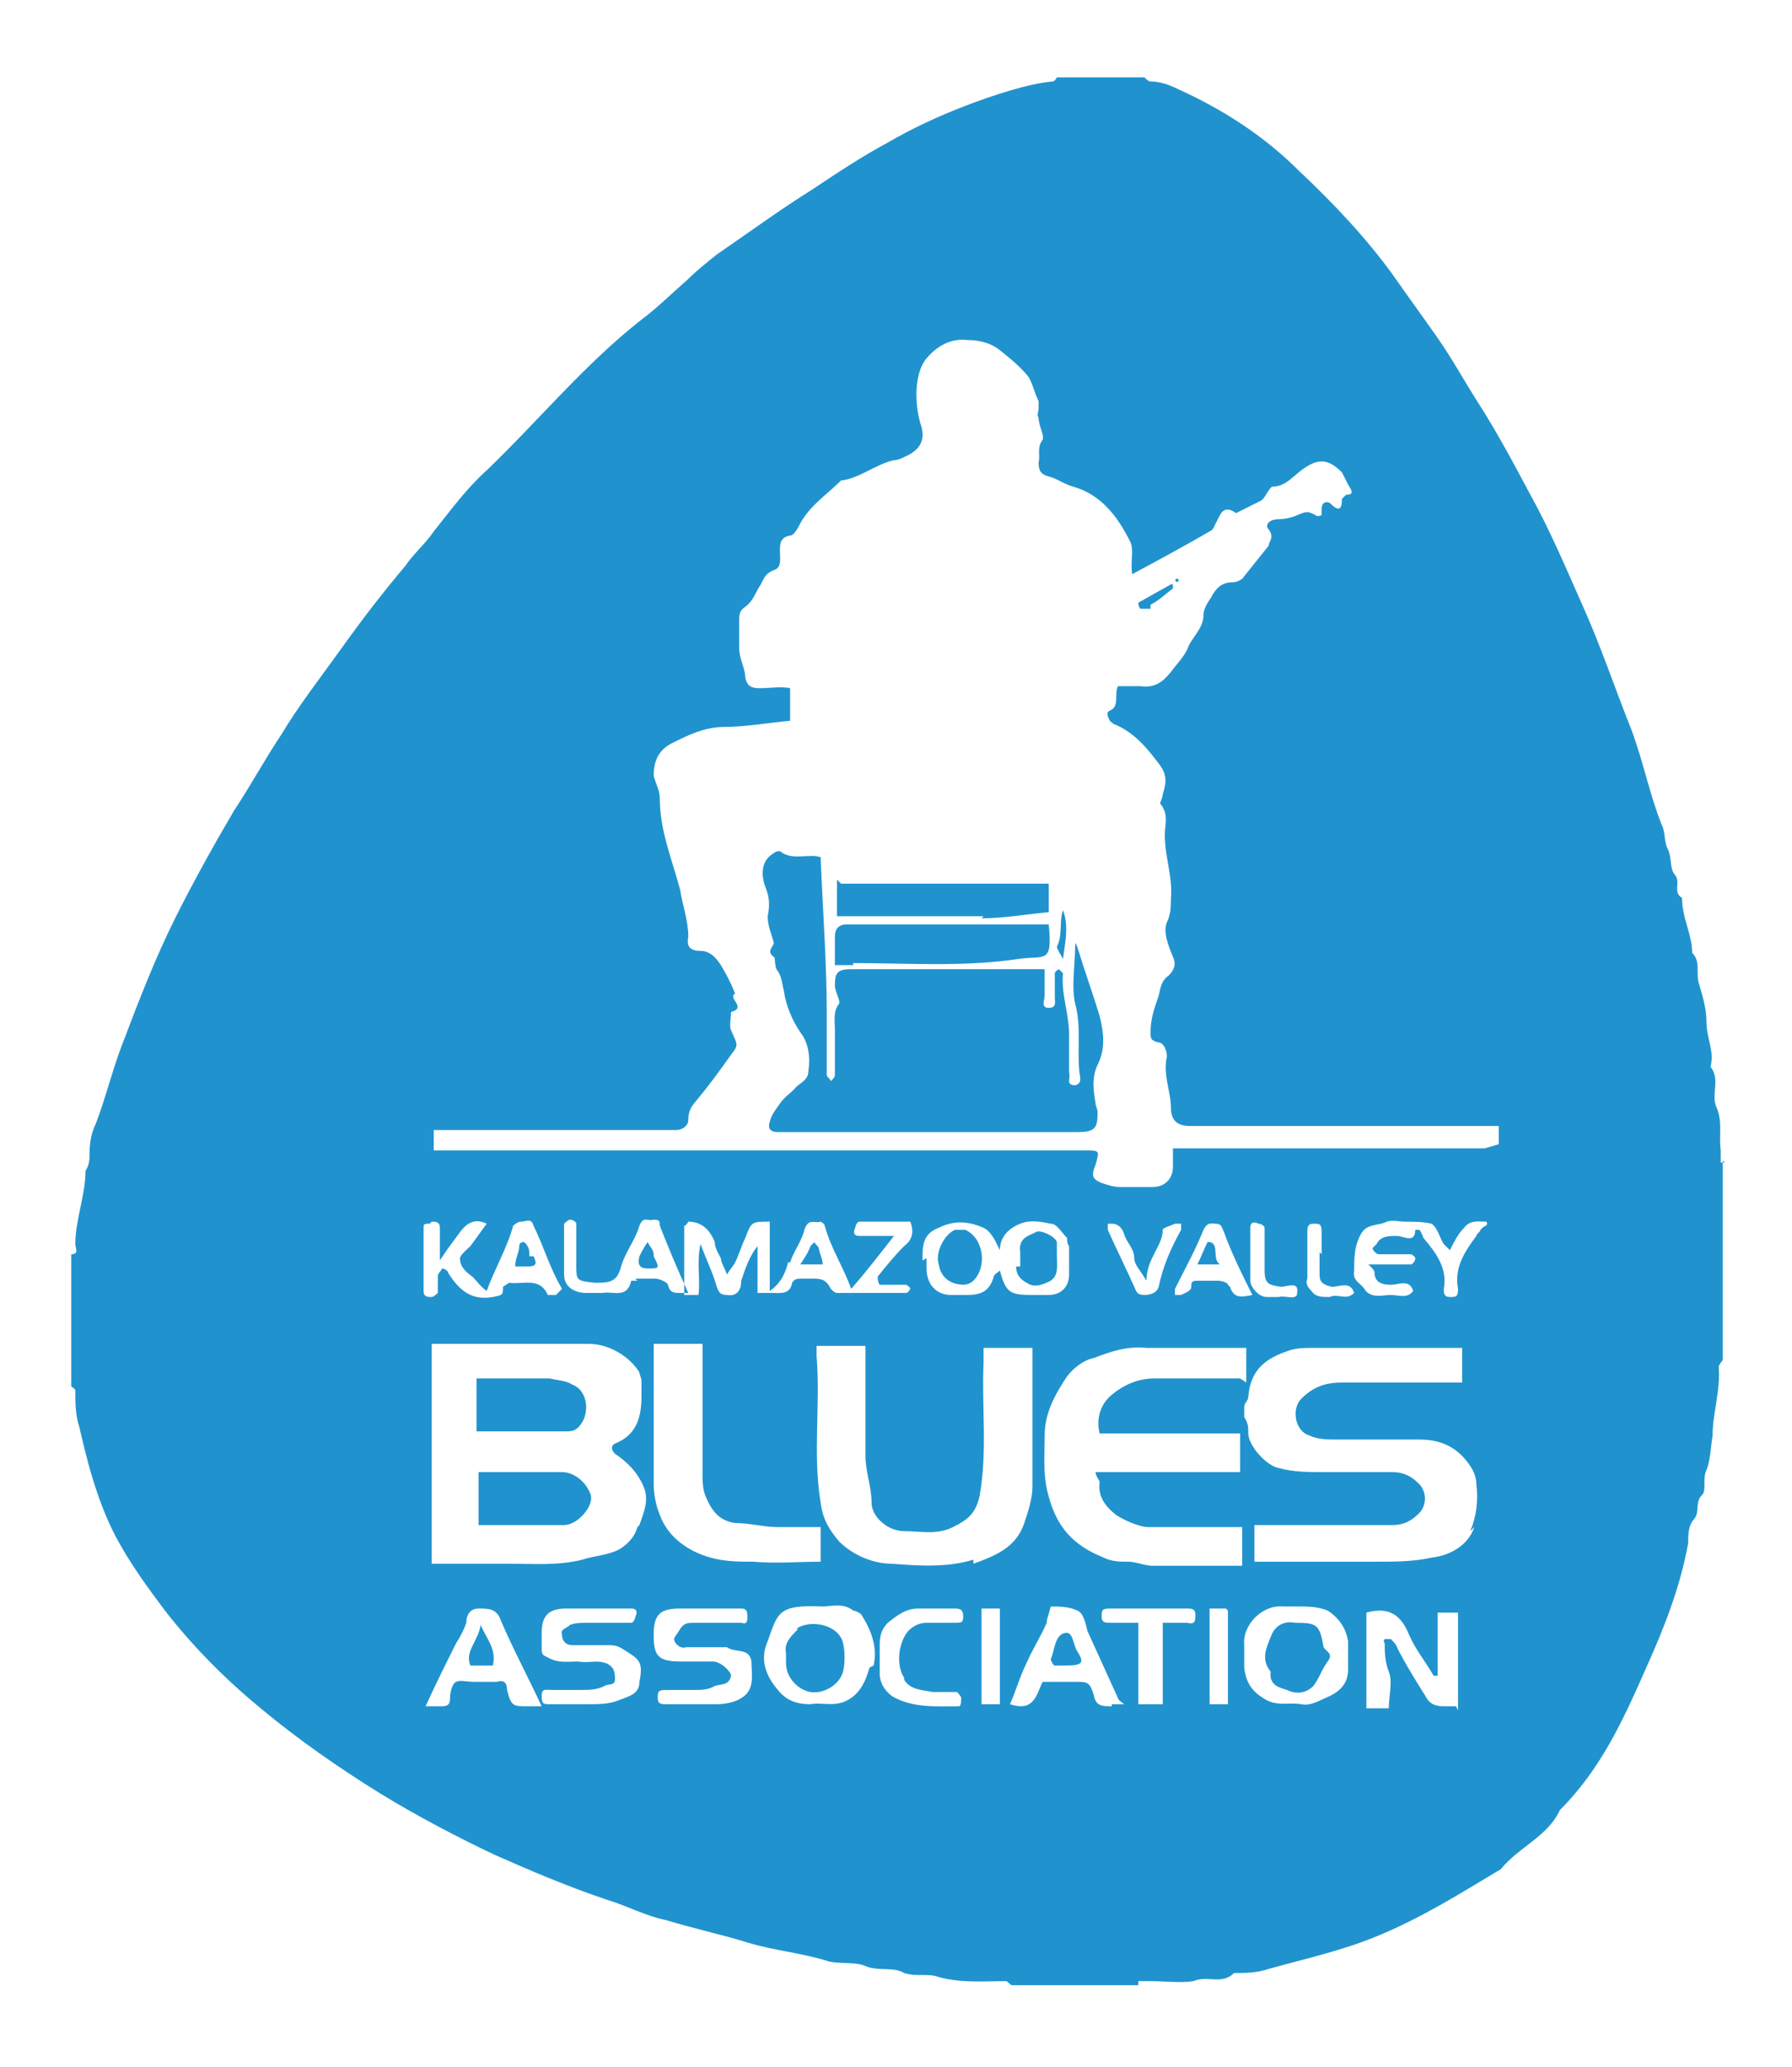 <?xml version="1.0" encoding="UTF-8"?>
<svg id="Layer_1" data-name="Layer 1" xmlns="http://www.w3.org/2000/svg" version="1.1" viewBox="0 0 88 101.5">
  <defs>
    <style>
      .cls-1 {
        fill: #2093ce;
        stroke-width: 0px;
      }
    </style>
  </defs>
  <path class="cls-1" d="M84.7,57.1c0,0-.2,0-.2,0,0-.2,0-.4,0-.6-.1-.7.1-1.4-.2-2.1-.3-.6.2-1.4-.3-2,.2-.8-.2-1.4-.2-2.2,0-.7-.2-1.3-.4-2-.1-.5.1-1-.3-1.4,0-.9-.5-1.7-.5-2.7-.5-.3,0-.8-.4-1.2-.2-.3-.1-.8-.3-1.2-.2-.4-.1-.8-.3-1.2-.6-1.5-.9-3.1-1.5-4.7-.8-2-1.5-4.1-2.4-6.1-.8-1.8-1.6-3.7-2.6-5.5-.8-1.5-1.6-3-2.5-4.4-.7-1.1-1.3-2.2-2-3.2-.7-1-1.5-2.1-2.2-3.1-1.3-1.8-2.9-3.5-4.6-5.1-1.7-1.7-3.7-3-5.9-4-.4-.2-.9-.4-1.4-.4-.1,0-.2-.1-.3-.2h-4.3c0,0-.1.2-.2.2-1.2.1-3,.7-4.3,1.2-1.3.5-2.6,1.1-3.8,1.8-1.3.7-2.5,1.5-3.7,2.3-1.6,1-3.1,2.1-4.7,3.2-.5.4-1,.8-1.4,1.2-.8.7-1.5,1.4-2.3,2-2.8,2.2-5,4.9-7.6,7.4-1,.9-1.8,2-2.6,3-.4.6-1,1.1-1.4,1.7-1.1,1.3-2.1,2.6-3.1,4-1,1.4-2.1,2.8-3,4.3-.8,1.2-1.5,2.5-2.3,3.7-1,1.7-2,3.5-2.9,5.3-1,2-1.8,4.1-2.6,6.2-.5,1.3-.8,2.6-1.3,3.9-.2.4-.3.9-.3,1.4,0,.3,0,.6-.2.9,0,1.2-.5,2.4-.5,3.6,0,.2.2.5-.2.5v6.5c0,0,.2.1.2.2,0,.6,0,1.2.2,1.8.3,1.3.8,3.5,1.8,5.4.7,1.3,1.5,2.4,2.4,3.6,1.4,1.8,3,3.4,4.7,4.8,1.8,1.5,3.8,2.9,5.9,4.2,1.8,1.1,3.7,2.1,5.6,3,1.8.8,3.7,1.6,5.5,2.2,1,.3,1.9.8,2.9,1,1.3.4,2.7.7,4,1.1,1.3.4,2.6.5,3.9.9.6.2,1.4,0,2,.3.6.2,1.3,0,1.8.3.6.2,1.2,0,1.7.2,1.1.3,2.2.2,3.3.2.1,0,.2.2.3.2h6.2c0,0,0-.2,0-.2.2,0,.4,0,.6,0,.7,0,1.5.1,2.1,0,.7-.3,1.4.2,2-.4.6,0,1.1,0,1.7-.2,1.8-.5,3.6-.9,5.3-1.6,2.2-.9,4.1-2.1,6.1-3.3.9-1.1,2.3-1.6,2.9-2.9,2-2,3.1-4.4,4.2-6.9.9-2,1.7-4,2.1-6.2,0-.4,0-.9.3-1.2.3-.4,0-.8.4-1.2.2-.2,0-.8.2-1.2.2-.5.2-1.1.3-1.7,0-1.1.4-2.2.3-3.4,0,0,.1-.2.2-.3v-9.8ZM21.2,60c.2,0,.4,0,.4.3,0,.5,0,.9,0,1.6.4-.6.7-1,1-1.4.3-.4.7-.7,1.3-.4-.3.4-.5.7-.8,1.1-.2.2-.6.5-.5.7,0,.3.3.6.6.8.2.2.4.5.7.7.4-1.1,1-2.1,1.3-3.2,0,0,.2-.2.4-.2.2,0,.5-.2.6.2.5,1,.8,2.1,1.4,3.1,0,0-.2.2-.3.3-.1,0-.4,0-.4,0-.4-.9-1.2-.5-1.9-.6,0,0-.3.2-.3.2,0,.4,0,.4-.5.5-1.1.2-1.7-.4-2.2-1.2,0-.1-.2-.2-.3-.2,0,.1-.2.2-.2.4,0,.3,0,.6,0,.8,0,0-.2.2-.3.2-.2,0-.4,0-.4-.3,0-1,0-2,0-3,0-.3,0-.3.3-.3ZM25.9,83.8c-.7,0-.8,0-1-.8,0-.4-.2-.5-.5-.4-.4,0-.7,0-1.1,0s-.7-.1-.9,0c-.2.1-.3.5-.3.8,0,.3-.1.4-.4.4-.2,0-.5,0-.8,0,.5-1.1,1-2.1,1.5-3.1.2-.3.4-.7.5-1,0-.4.2-.7.6-.7.5,0,.9,0,1.1.6.6,1.4,1.3,2.7,2,4.2-.2,0-.4,0-.5,0ZM31.4,82.6c0,.6-.5.7-1,.9-.5.2-1,.2-1.5.2-.6,0-1.3,0-1.9,0-.3,0-.4,0-.4-.4,0-.4.2-.3.5-.3.5,0,1,0,1.4,0,.4,0,.8,0,1.2-.2.1-.1.5,0,.5-.3,0-.3,0-.6-.4-.8-.5-.2-.9,0-1.4-.1-.5,0-1,.1-1.5-.2-.2-.1-.3-.1-.3-.4,0-.3,0-.6,0-.8,0-.8.3-1.2,1.2-1.2.5,0,1,0,1.6,0s1,0,1.6,0c.3,0,.3.2.2.4,0,.1-.1.3-.2.3-.7,0-1.4,0-2.2,0-.3,0-.5,0-.8.1-.2.2-.5.2-.4.5,0,.3.2.5.5.5.6,0,1.1,0,1.7,0,.3,0,.5,0,.8.2.8.5,1,.6.8,1.6ZM31.3,75c-.1.4-.4.8-.9,1.1-.6.3-1.2.3-1.8.5-1.2.3-2.4.2-3.6.2-1.2,0-2.5,0-3.8,0v-10.8h5.8c.6,0,1.3,0,1.9,0,1,0,2,.6,2.5,1.4,0,.1.1.3.1.4,0,.3,0,.6,0,.8,0,1.1-.3,1.9-1.3,2.3-.2.1-.2.3,0,.5.6.4,1.1.9,1.4,1.6.3.7,0,1.3-.2,1.9ZM31.3,62.9c-.1,0-.3,0-.3,0-.2.9-.9.5-1.4.6-.3,0-.6,0-.8,0-.6,0-1.1-.3-1.1-.9s0-1.7,0-2.5c0,0,.2-.2.3-.2.1,0,.3.1.3.2,0,.7,0,1.4,0,2,0,.8,0,.8.9.9.7,0,1.1,0,1.3-.8.2-.7.7-1.3.9-2,.2-.5.4-.2.7-.3.3,0,.3.1.3.3.4,1,.8,2,1.4,3.3-.1,0-.3,0-.4,0-.3,0-.5,0-.6-.4,0-.1-.4-.3-.6-.3-.3,0-.6,0-1,0ZM32.1,66h2.4c0,2.2,0,4.3,0,6.4,0,.4,0,.8.2,1.2.3.7.7,1.1,1.4,1.2.7,0,1.4.2,2.1.2.7,0,1.4,0,2.1,0v1.7c-1.1,0-2.2.1-3.3,0-.7,0-1.4,0-2.1-.2-1.1-.3-2.1-1-2.5-2.1-.2-.5-.3-1-.3-1.6,0-2.2,0-4.5,0-6.8ZM38.8,62c.2-.6.6-1.1.7-1.6.2-.6.5-.3.8-.4,0,0,.2.1.2.2.3,1.1.9,2,1.3,3.1.7-.8,1.4-1.7,2.1-2.6-.6,0-1.1,0-1.7,0-.3,0-.3-.2-.2-.4,0-.1.1-.3.2-.3.8,0,1.7,0,2.5,0,.2.5.1.9-.3,1.2-.5.5-.9,1-1.3,1.5,0,0,0,.3.1.4.4,0,.9,0,1.3,0,0,0,.2.1.2.2,0,0-.1.2-.2.2-1.1,0-2.2,0-3.4,0-.1,0-.2-.1-.3-.2-.2-.4-.4-.5-.8-.5-.2,0-.5,0-.7,0-.1,0-.3,0-.4.2-.1.6-.6.5-1,.5-.2,0-.4,0-.7,0v-2.3c-.4.5-.6,1.1-.8,1.7,0,.3-.1.8-.7.7-.3,0-.4-.1-.5-.4-.2-.7-.5-1.3-.8-2.1-.2.9,0,1.7-.1,2.5-.2,0-.5,0-.7,0v-3.4c.1,0,.2-.2.2-.2q.9,0,1.3,1c0,.3.2.6.3.8,0,.2.2.5.3.8.1-.2.3-.4.4-.6.2-.4.3-.8.5-1.2.3-.8.3-.8,1.2-.8v3.4c.6-.4.8-1,.9-1.4ZM36.4,83.4c-.3.2-.8.3-1.2.3-.8,0-1.7,0-2.5,0-.2,0-.4,0-.4-.3,0-.3,0-.4.4-.4.5,0,1,0,1.4,0,.3,0,.7,0,1-.2.3-.1.7,0,.8-.5,0-.2-.5-.7-.9-.7-.5,0-1,0-1.6,0-1.1,0-1.3-.3-1.3-1.3,0-1,.3-1.3,1.3-1.3.5,0,1,0,1.4,0s1,0,1.6,0c.3,0,.3.2.3.4,0,.2,0,.4-.3.3-.8,0-1.5,0-2.3,0-.3,0-.5,0-.7.3-.1.2-.3.4-.3.5,0,.2.3.5.6.4.5,0,1,0,1.4,0s.5,0,.6,0c.4.3,1.1,0,1.2.7,0,.6.2,1.4-.5,1.8ZM42.7,81.9c-.2.7-.5,1.4-1.3,1.7-.6.2-1.1,0-1.6.1-.7,0-1.2-.2-1.6-.7-.6-.7-.9-1.5-.5-2.4.5-1.4.5-1.8,2.7-1.7.4,0,1-.2,1.5.2.1,0,.3.1.4.2.5.8.8,1.6.6,2.5ZM44.4,82.5c.3.5.9.5,1.4.6.4,0,.8,0,1.2,0,0,0,.2.2.2.3,0,.1,0,.4-.1.4-1.1,0-2.3.1-3.3-.5-.4-.3-.6-.7-.6-1.1,0-.4,0-.9,0-1.3,0-.4,0-.8.4-1.2.5-.4.9-.7,1.5-.7.3,0,.6,0,.8,0s.6,0,1,0c.3,0,.4.1.4.4,0,.3-.1.3-.4.3-.5,0-1,0-1.4,0-.4,0-.7.2-.9.4-.5.6-.6,1.7-.2,2.3ZM49.1,83.7h-.9v-4.7c.2,0,.5,0,.9,0v4.8ZM47.8,76.6c-1.3.4-2.7.3-4,.2-.9,0-1.9-.4-2.6-1.1-.5-.6-.8-1.1-.9-1.9-.4-2.4,0-4.8-.2-7.2,0-.1,0-.3,0-.5h2.4c0,1.8,0,3.6,0,5.4,0,.8.3,1.5.3,2.3,0,.7.8,1.4,1.6,1.4.8,0,1.6.2,2.4-.2.8-.4,1.1-.7,1.3-1.5.4-2.2.1-4.4.2-6.6,0-.2,0-.5,0-.7h2.4v1.6c0,1.7,0,3.4,0,5.2,0,.6-.2,1.2-.4,1.8-.4,1.2-1.4,1.6-2.5,2ZM45.3,61.9c0-.7,0-1.3.8-1.6.8-.4,1.5-.3,2.2,0,.4.2.6.7.8,1.1,0,0,0,0,0,0,0-.7.5-1.1,1-1.3.5-.2,1-.1,1.5,0,.3,0,.5.4.8.7,0,.1,0,.3.1.4,0,.5,0,1,0,1.4,0,.6-.4,1-1,1-.3,0-.6,0-.8,0-1.1,0-1.3-.1-1.6-1.2-.1.1-.3.2-.3.3-.2.7-.6.9-1.3.9-.3,0-.6,0-.8,0-.7,0-1.2-.5-1.2-1.3,0-.2,0-.3,0-.5ZM54.6,83.8c-.5,0-.8,0-.9-.6-.2-.6-.3-.6-.9-.6-.5,0-1,0-1.6,0-.3.6-.4,1.5-1.6,1.1.3-.7.5-1.4.8-2,.3-.7.7-1.3,1-2,0-.2.1-.4.2-.8.4,0,.9,0,1.3.2.3.1.4.6.5,1,.5,1.1,1,2.2,1.5,3.3,0,.1.2.2.3.3-.2,0-.4,0-.6,0ZM58.4,79.7c-.4,0-.8,0-1.3,0v4h-1.2v-4c-.5,0-.9,0-1.4,0-.2,0-.4,0-.4-.3,0-.3,0-.4.4-.4,1.3,0,2.5,0,3.8,0,.2,0,.4,0,.4.3,0,.3,0,.5-.4.4ZM59.4,83.7c0,0,0,0,0-.1,0-1.5,0-3,0-4.6.3,0,.6,0,.8,0,0,0,.1.1.1.1,0,1.5,0,3,0,4.6h-.9ZM60.9,67.7c-1.4,0-2.8,0-4.2,0-.8,0-1.5.3-2.1.8-.5.4-.8,1.1-.6,1.9h6.9v1.9h-7.1c0,.2.2.4.2.5-.1.7.3,1.2.8,1.6.3.2,1.1.6,1.6.6,1.5,0,3,0,4.6,0v1.9c-1.5,0-3,0-4.4,0-.4,0-.8-.2-1.2-.2-.4,0-.8,0-1.2-.2-1.5-.6-2.3-1.5-2.7-3-.3-1-.2-2-.2-3,0-1.1.5-2,1.1-2.9.3-.4.8-.8,1.3-.9.8-.3,1.6-.6,2.6-.5,1.6,0,3.2,0,4.9,0v1.7ZM54.3,60.1c0,0,.2,0,.3,0,.3,0,.5.2.6.5.1.4.5.7.5,1.2,0,.3.3.6.6,1.1,0-1.1.8-1.7.8-2.5,0-.1.4-.2.6-.3,0,0,.3,0,.3,0,0,0,0,.2,0,.3-.5.9-.9,1.8-1.1,2.8-.1.3-.4.4-.7.4-.4,0-.4-.2-.5-.4-.4-.9-.9-1.9-1.3-2.8,0,0,0-.3,0-.3ZM60.3,63.1c0-.1-.3-.2-.5-.2-.3,0-.6,0-1,0-.3,0-.3.1-.3.3,0,.2-.3.3-.5.4,0,0-.3,0-.3,0,0,0,0-.2,0-.3.5-1,1-1.9,1.4-2.9.2-.4.4-.3.6-.3.3,0,.3.2.4.4.4,1.1.9,2.1,1.4,3.1-.5.1-.9.2-1.1-.4ZM66.2,82c0,.6-.3,1-.9,1.3-.5.2-.9.5-1.4.4-.6-.1-1.1.1-1.7-.2-.7-.4-1-.8-1.1-1.6,0-.4,0-.7,0-1.1-.1-1,.9-2,1.9-1.9.2,0,.5,0,.8,0,.4,0,.9,0,1.4.2.6.4.9.9,1,1.5,0,.4,0,.9,0,1.3ZM71.5,83.8c-.2,0-.4,0-.6,0-.4,0-.7-.1-.9-.5-.5-.8-1-1.6-1.4-2.4,0-.1-.2-.3-.3-.4,0,0-.2,0-.3,0,0,0-.1.1,0,.2,0,.4,0,.9.2,1.4.2.5,0,1.2,0,1.8h-1.1v-4.7c1.1-.3,1.7.1,2.1,1.1.3.7.8,1.3,1.2,2h.2v-3.1h1v4.8ZM72.4,75c-.3.9-1.2,1.4-2.1,1.5-.9.2-1.8.2-2.8.2-.9,0-1.8,0-2.8,0s-1.9,0-2.9,0c0,0-.1,0-.2,0v-1.8h5.2c.5,0,1,0,1.6,0,.5,0,.9-.2,1.2-.5.5-.4.5-1.2,0-1.6-.3-.3-.7-.5-1.2-.5-1.1,0-2.2,0-3.4,0-.7,0-1.5,0-2.2-.2-.6-.1-1.5-1.1-1.5-1.7,0-.3,0-.5-.2-.8,0,0,0-.4,0-.5,0-.2.2-.3.2-.5.1-1.2.7-1.8,1.8-2.2.5-.2.9-.2,1.3-.2,2.4,0,4.9,0,7.4,0v1.7c-2,0-3.9,0-5.9,0-.8,0-1.4.2-2,.8-.5.5-.3,1.6.4,1.8.4.2.9.2,1.3.2,1.4,0,2.7,0,4.1,0,1.1,0,1.9.4,2.5,1.3.2.3.3.6.3.9.1.8,0,1.6-.3,2.3ZM61.4,60.3c0-.3.2-.3.4-.2.1,0,.3.1.3.2,0,.7,0,1.4,0,2,0,.7.1.8.8.9.3,0,.9-.3.8.3,0,.4-.6.1-.9.2-.2,0-.4,0-.6,0-.4,0-.8-.5-.8-.8,0-.4,0-.9,0-1.3s0-.8,0-1.2ZM64.8,61.5c0,.4,0,.7,0,1.1,0,.4.2.5.6.6.4,0,.9-.3,1.1.3-.4.4-.8,0-1.2.2-.4,0-.7,0-.9-.3-.2-.2-.3-.4-.2-.6,0-.8,0-1.5,0-2.3,0-.2,0-.4.3-.4.3,0,.4,0,.4.4,0,.4,0,.7,0,1.1ZM72.7,60.4c0,.1-.2.2-.2.3-.6.8-1.1,1.6-.9,2.6,0,.4-.1.4-.4.4-.3,0-.3-.2-.3-.4.2-1-.4-1.8-1-2.5,0,0-.1-.3-.2-.4,0,0-.2,0-.2,0,0,.7-.6.3-.9.3-.4,0-.8,0-1,.4,0,0-.2.2-.2.2,0,.1.2.3.3.3.2,0,.4,0,.6,0,.3,0,.6,0,1,0,0,0,.2.1.2.2,0,0,0,.2-.2.3-.1,0-.2,0-.4,0h-1.7c.2.2.3.3.3.4,0,.5.4.6.8.6.4,0,.9-.3,1.1.3-.3.4-.7.2-1.1.2-.4,0-1,.2-1.3-.3-.2-.3-.6-.4-.5-.9,0-.6,0-1.3.4-1.9.3-.4.8-.3,1.2-.5.3-.1.6,0,.9,0,.4,0,.9,0,1.3.1.3.2.4.7.6,1,0,0,.2.2.3.3.2-.4.4-.8.7-1.1.3-.4.7-.3,1.1-.3.1.2-.1.2-.2.3ZM72.9,56.4h-15.3c0,.4,0,.6,0,.9,0,.6-.4,1-1,1-.5,0-1,0-1.6,0-.3,0-.6-.1-.9-.2-.5-.2-.5-.4-.3-.9.2-.7.2-.7-.5-.7-3.4,0-6.8,0-10.2,0h-21.8v-1h11.2c.2,0,.5,0,.7,0,.3,0,.6-.2.6-.5,0-.6.3-.8.6-1.2.5-.6,1-1.3,1.5-2,.4-.5.3-.5,0-1.2-.1-.2,0-.6,0-.9.8-.2-.2-.7.2-.9-.2-.5-.4-.9-.7-1.4-.2-.3-.5-.7-1-.7-.5,0-.7-.2-.6-.7,0-.8-.3-1.6-.4-2.3-.4-1.5-1-2.9-1-4.5,0-.4-.2-.7-.3-1.1,0-.8.3-1.3.9-1.6.8-.4,1.6-.8,2.6-.8,1,0,2.1-.2,3.2-.3v-1.6c-.4-.1-1,0-1.5,0-.4,0-.6-.1-.7-.5,0-.5-.3-.9-.3-1.5,0-.4,0-.9,0-1.3,0-.3,0-.5.3-.7.4-.3.5-.7.7-1,.2-.3.2-.6.7-.8.4-.1.3-.6.3-.9,0-.4,0-.7.5-.8.2,0,.4-.4.5-.6.5-.9,1.3-1.4,2-2.1.9-.1,1.7-.8,2.6-1,.2,0,.4-.1.6-.2q1.1-.5.7-1.6c-.3-1-.3-2.5.3-3.2.5-.6,1.2-1,2-.9.5,0,1.1.1,1.6.5.5.4,1,.8,1.4,1.3.2.3.3.8.5,1.2,0,0,0,.3,0,.4,0,.1-.1.3,0,.4,0,.4.3.9.2,1.1-.3.4-.1.8-.2,1.1,0,.4.1.6.5.7.4.1.8.4,1.2.5,1.4.4,2.2,1.5,2.8,2.7.2.4,0,1,.1,1.6,1.3-.7,2.6-1.4,3.8-2.1.2-.1.2-.2.3-.4.2-.3.3-1,1-.5.4-.2.8-.4,1.2-.6.2-.1.3-.4.4-.5,0,0,.1-.2.2-.2.6,0,1-.5,1.4-.8.8-.6,1.3-.6,2,.1.1.2.2.4.3.6.2.3.3.5-.1.5,0,0-.2.2-.2.2,0,.6-.2.6-.6.2-.2-.1-.4,0-.4.3,0,.1,0,.3,0,.3,0,0-.2.1-.3,0-.4-.2-.4-.2-.9,0-.2.1-.6.2-.9.2-.5,0-.7.3-.5.5.3.4,0,.6,0,.8-.4.5-.8,1-1.2,1.5-.1.2-.4.3-.6.3-.5,0-.8.3-1,.7-.2.3-.4.6-.4.9,0,.7-.6,1.1-.8,1.7-.2.4-.5.7-.8,1.1-.4.5-.8.8-1.5.7-.4,0-.7,0-1.1,0-.2.4.1,1-.4,1.2-.2.1-.1.3,0,.5,0,0,.2.2.3.2.9.4,1.5,1.1,2.1,1.9.4.5.4.9.2,1.5,0,.2-.2.5-.1.5.4.5.2,1,.2,1.5,0,1.1.4,2.1.3,3.1,0,.4,0,.8-.2,1.2-.2.5.1,1.2.3,1.7.2.4,0,.7-.2.9-.4.3-.4.6-.5,1-.2.6-.4,1.1-.4,1.8,0,.3,0,.4.4.5.2,0,.4.3.4.7-.2.9.2,1.7.2,2.5,0,.6.3.9.9.9,4.8,0,9.5,0,14.3,0h.9v.9ZM52.8,46.3c0,1.2-.2,2.1,0,3,.3,1.1.1,2.2.2,3.3,0,.2.2.6-.2.7-.5,0-.2-.4-.3-.6,0-.6,0-1.3,0-1.9,0-1-.4-2-.3-3,0,0-.2-.2-.2-.2,0,0-.2.1-.2.2,0,.4,0,.8,0,1.2,0,.2.1.5-.3.5-.4,0-.2-.4-.2-.6,0-.4,0-.9,0-1.3-3.2,0-6.4,0-9.5,0-.7,0-.8.2-.8.8,0,.3.3.8.2.9-.3.4-.2.8-.2,1.3,0,.7,0,1.4,0,2.2,0,.1-.1.2-.2.3,0-.1-.2-.2-.2-.3,0-1,0-2,0-3,0-2.6-.2-5.1-.3-7.7-.6-.2-1.4.2-2-.3,0,0-.2,0-.3.1-.7.4-.6,1.2-.4,1.7.2.5.2.9.1,1.4,0,.5.2.9.3,1.3,0,.2-.4.4,0,.7.1,0,0,.5.2.7.2.3.2.6.3,1,.1.7.4,1.4.8,2,.4.5.5,1.2.4,1.9,0,.5-.5.6-.7.9-.2.2-.5.4-.7.7-.2.3-.4.5-.5.9-.1.3,0,.5.4.5,0,0,.2,0,.2,0,4.8,0,9.7,0,14.5,0,.9,0,1-.2,1-1,0-.1-.1-.3-.1-.4-.1-.6-.2-1.3.1-1.9.4-.8.3-1.6.1-2.4-.3-1-.7-2.1-1.1-3.4ZM41.9,47.3c2.7,0,5.4.2,8.1-.2,1.3-.2,1.7.3,1.5-1.7h-9.4c-.2,0-.3,0-.5,0-.4,0-.6.2-.6.6,0,.4,0,.9,0,1.4.3,0,.6,0,.9,0ZM48.2,45.1c1.1,0,2.2-.2,3.3-.3v-1.4c-3.4,0-6.7,0-10,0,0,0-.1,0-.2,0,0,0-.1-.1-.2-.2,0,0,0,0,0,0v1.8h3.6c1.2,0,2.4,0,3.6,0ZM56.5,29.7c.4-.2.7-.5,1.1-.8,0,0,0-.2,0-.2,0,0,0,0-.1,0,0,0-1.6.9-1.6.9,0,0,0,.2.1.3.1,0,.3,0,.5,0ZM52.2,44.7c-.2.6,0,1.2-.3,1.8,0,.1.2.4.3.6.1-.8.3-1.6,0-2.4ZM57.8,28.4s0,0,0,0c0,0,0,0-.1.1,0,0,0,0,.1.1,0,0,0,0,.1-.1ZM52.7,46.3c0,0,0-.1,0-.2,0,0,0,0,0,0,0,0,0,.1,0,.2,0,0,0,0,0,0ZM27.6,72.3c-1.3,0-2.7,0-4.1,0v2.6h2.9c.4,0,.9,0,1.3,0,.7,0,1.5-1,1.3-1.5-.2-.6-.8-1.1-1.4-1.1ZM27.7,70.3c.3,0,.5,0,.7-.2.6-.6.5-1.8-.3-2.1-.3-.2-.7-.2-1.1-.3-1.2,0-2.4,0-3.6,0v2.6c1.5,0,2.8,0,4.2,0ZM40.2,61.3c0-.1-.2-.2-.2-.3,0,0-.1.1-.2.2-.1.3-.3.6-.5.9h1.1c0-.3-.2-.6-.2-.9ZM32.1,61.6c0-.2-.2-.4-.3-.6-.2.3-.3.5-.4.7-.1.4,0,.6.4.6.6,0,.6,0,.3-.6ZM47.3,63.1s.3,0,.5-.2c.7-.7.5-2.1-.4-2.5-.1,0-.3,0-.5,0-.5.2-1,1.1-.8,1.7.1.6.5,1,1.3,1ZM49.9,62.2c0,.5.3.7.7.9.3.1.6,0,1-.2.4-.3.3-.7.3-1.3,0,0,0-.4,0-.6-.1-.3-.8-.6-1-.5-.4.2-.9.3-.8,1,0,.2,0,.5,0,.7ZM39.2,80c-.4.4-.7.7-.6,1.2,0,.2,0,.3,0,.5,0,.7.6,1.3,1.2,1.4.6.1,1.4-.3,1.6-1,.1-.4.1-1,0-1.4-.2-.9-1.6-1.2-2.3-.7ZM63.6,79.7c-.5-.1-1,.1-1.2.7-.2.5-.5,1.1,0,1.7-.1.7.5.8.8.9.4.2.9.2,1.3-.2.3-.4.4-.8.7-1.2.3-.4-.1-.5-.2-.7-.2-1.1-.3-1.2-1.4-1.2ZM26,61.7c0-.1,0-.4-.1-.5,0,0-.1-.2-.2-.2,0,0-.2,0-.2.2,0,.3-.2.6-.2,1,.2,0,.4,0,.6,0,.4,0,.5-.1.3-.5ZM23.1,81.8h1.1c.2-.8-.3-1.3-.6-2-.1.8-.8,1.3-.5,2ZM52.3,80.2c-.5.1-.5.8-.7,1.3,0,0,.1.3.2.3.1,0,.3,0,.5,0,.8,0,1-.1.6-.7-.2-.3-.2-1-.6-.9ZM59.3,61c-.2.4-.3.7-.5,1.1h1.1c-.4-.3,0-1-.5-1.1Z"/>
</svg>